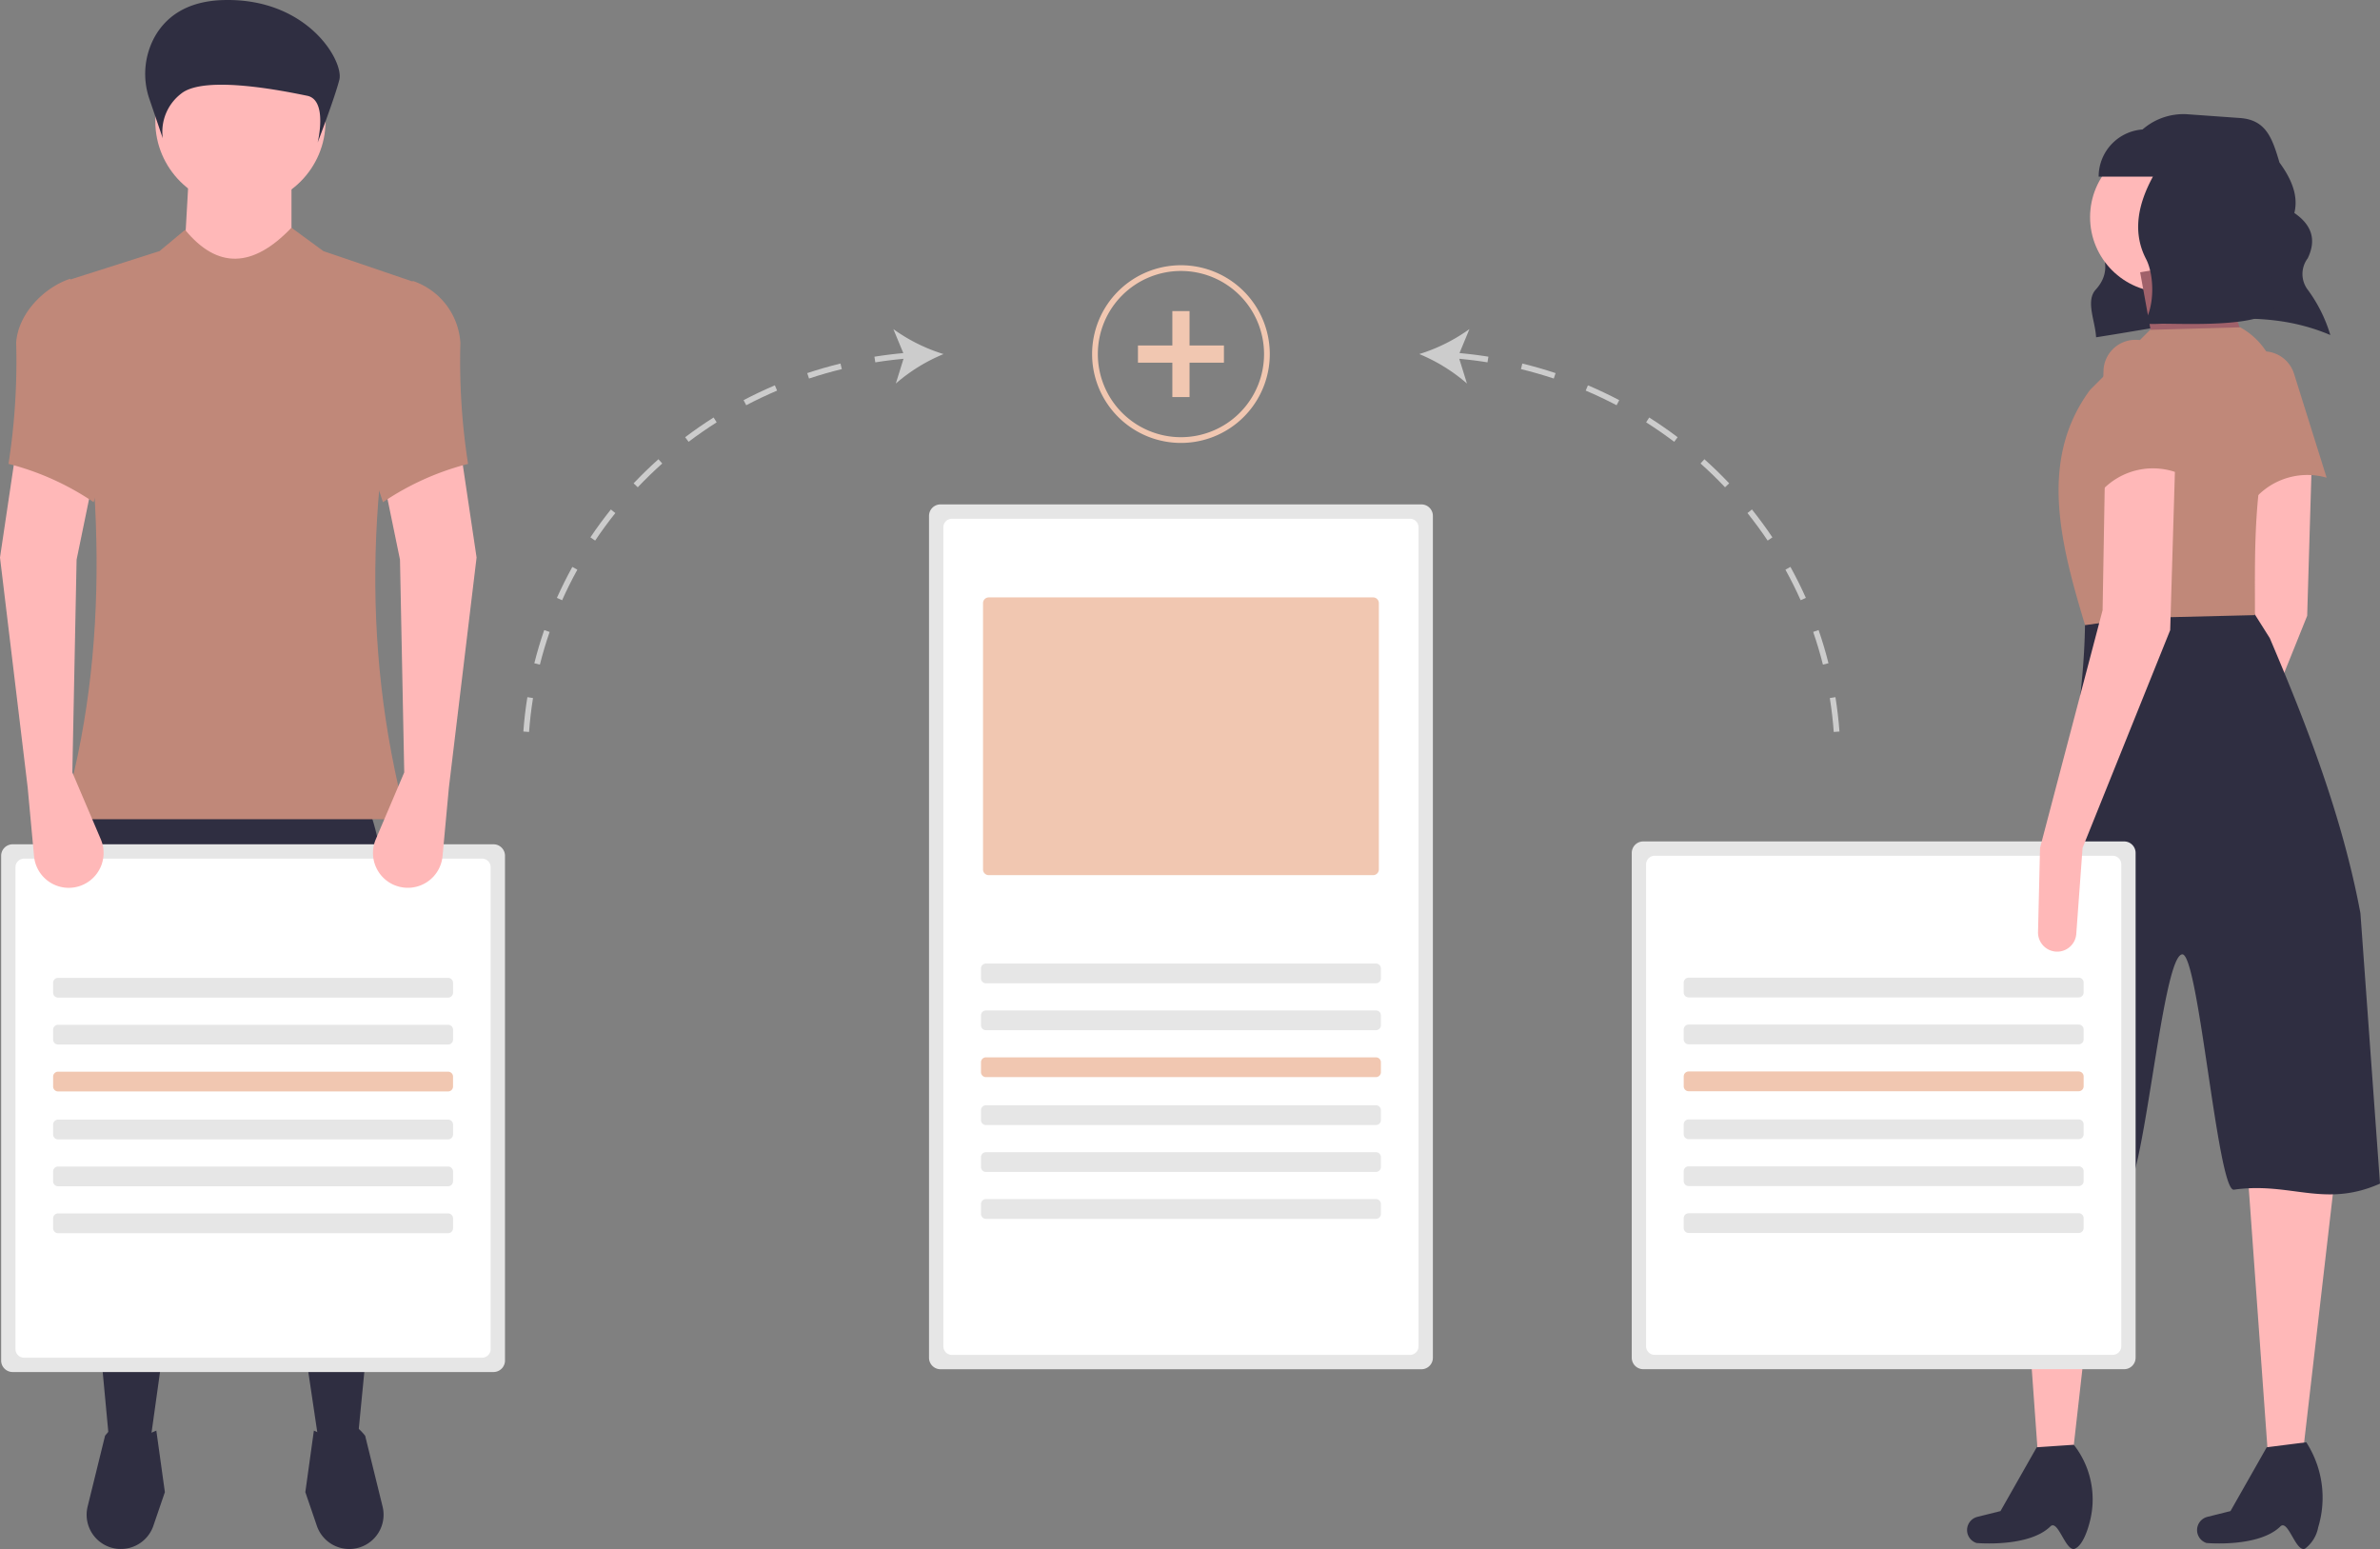 <svg xmlns="http://www.w3.org/2000/svg" width="295.44" height="192.274" viewBox="0 0 295.44 192.274">
  <rect x="0" y="0" width="295.44" height="192.274" fill="#808080" stroke="none"/>
  <g id="customize-icon" transform="translate(0 0)">
    <path id="Path_1" data-name="Path 1" d="M969.916,377.114l-.781,10.675a2.378,2.378,0,0,1-2.213,2.2h0a2.378,2.378,0,0,1-2.535-2.429l.249-10.445,9.189-29.474-1.112-18.057,8.7-.311-.621,20.814Z" transform="translate(-694.392 -273.648)" fill="#ffb8b8"/>
    <path id="Path_2" data-name="Path 2" d="M997.131,309.15a8.683,8.683,0,0,0-9.776,3.775l-1.995-15.088a3.962,3.962,0,0,1,2.976-4.25h0a3.963,3.963,0,0,1,4.747,2.657Z" transform="translate(-708.315 -249.856)" fill="#c08879"/>
    <path id="Path_3" data-name="Path 3" d="M963.025,233.132c-8.964-3.813-18.173-1.4-29.076.28-.1-2.03-1.331-4.5-.043-5.918,1.565-1.721,1.421-3.529.479-5.348-2.408-4.65,1.042-9.6,4.526-13.713a7.716,7.716,0,0,1,6.44-2.7l6.454.461c3.216.23,4,2.432,4.907,5.524h0c1.541,2.1,2.366,4.186,1.847,6.265,2.308,1.577,2.7,3.482,1.659,5.628a3.235,3.235,0,0,0,.04,3.946,18.22,18.22,0,0,1,2.709,5.381Z" transform="translate(-673.752 -191.546)" fill="#2f2e41"/>
    <path id="Path_4" data-name="Path 4" d="M753.176,467.867h-4.288l-2.547-35.415,10.873-.311Z" transform="translate(-495.9 -287.133)" fill="#ffb8b8"/>
    <path id="Path_5" data-name="Path 5" d="M900.873,710.836c-1.143.522-2.1-3.706-3.065-2.758-2.7,2.651-9.169,2.057-9.169,2.057a1.686,1.686,0,0,1-1.063-2.2h0a1.687,1.687,0,0,1,1.17-1.044l2.869-.717,4.5-7.922,4.6-.311h0a10.986,10.986,0,0,1,2.032,9.372C902.332,709.019,901.688,710.464,900.873,710.836Z" transform="translate(-643.286 -518.607)" fill="#2f2e41"/>
    <path id="Path_6" data-name="Path 6" d="M838.257,464.177h-4.288l-2.547-35.415,11.184-2.174Z" transform="translate(-552.43 -283.442)" fill="#ffb8b8"/>
    <path id="Path_7" data-name="Path 7" d="M985.958,710.221c-1.143.522-2.1-3.706-3.065-2.758-2.7,2.651-9.169,2.057-9.169,2.057a1.686,1.686,0,0,1-1.063-2.2h0a1.687,1.687,0,0,1,1.17-1.044l2.869-.717,4.5-7.922,4.909-.621.124.2a12.657,12.657,0,0,1,1.356,10.35A4.345,4.345,0,0,1,985.958,710.221Z" transform="translate(-699.82 -517.992)" fill="#2f2e41"/>
    <path id="Path_8" data-name="Path 8" d="M938.817,458.536c-6.93,3.066-11.081-.252-18.135.751-2.014.286-4.387-29.333-6.411-29.21-2.577.157-4.808,30.008-7.4,29.906a85.706,85.706,0,0,1-19.265-3.047c6.718-26.054,14.65-49.613,14.6-68.966l20.152-1.553,2.774,4.4c4.448,10.435,8.991,22.023,11.255,34.151Z" transform="translate(-643.377 -311.616)" fill="#2f2e41"/>
    <circle id="Ellipse_3" data-name="Ellipse 3" cx="9.32" cy="9.32" r="9.32" transform="translate(259.451 17.641)" fill="#ffb8b8"/>
    <path id="Path_9" data-name="Path 9" d="M805.063,107.268l-11.494.621-1.864-10.252,9.32-1.553Z" transform="translate(-526.041 -63.842)" fill="#a0616a"/>
    <path id="Path_10" data-name="Path 10" d="M945.694,320.307l-14.727.355-6.358.888c-3.121-10.308-5.748-20.593.621-29.2l7.456-7.456,11.184-.311.148.085a9.006,9.006,0,0,1,4.126,10.477C945.369,304.163,945.721,312.679,945.694,320.307Z" transform="translate(-665.78 -243.953)" fill="#c08879"/>
    <path id="Path_11" data-name="Path 11" d="M954.967,222.21a11.332,11.332,0,0,0-2.865-7.547v-3.31H942a5.868,5.868,0,0,0-5.868,5.868h6.736c-1.817,3.344-2.6,6.85-.851,10.227,1.055,2.038,1.1,6.085-.344,8.029a20.025,20.025,0,0,0,2.282,0c3.122,0,11.636.406,13.692-1.63C959.725,231.784,954.967,225.371,954.967,222.21Z" transform="translate(-675.617 -195.296)" fill="#2f2e41"/>
    <path id="Path_12" data-name="Path 12" d="M824.542,474.758h-59.7a1.427,1.427,0,0,0-1.423,1.423v62.663a1.427,1.427,0,0,0,1.423,1.423h59.7a1.427,1.427,0,0,0,1.423-1.423V476.181A1.427,1.427,0,0,0,824.542,474.758Z" transform="translate(-560.862 -370.313)" fill="#e6e6e6"/>
    <path id="Path_13" data-name="Path 13" d="M826.642,480.058H769.788a1.071,1.071,0,0,0-1.067,1.067v59.817a1.07,1.07,0,0,0,1.067,1.067h56.854a1.07,1.07,0,0,0,1.067-1.067V481.125A1.07,1.07,0,0,0,826.642,480.058Z" transform="translate(-564.385 -373.835)" fill="#fff"/>
    <path id="Path_14" data-name="Path 14" d="M919.241,382.415l-.781,10.675a2.378,2.378,0,0,1-2.213,2.2h0a2.378,2.378,0,0,1-2.535-2.429l.249-10.445,7.766-29.512.311-18.018,8.7-.311-.621,20.814Z" transform="translate(-660.722 -277.17)" fill="#ffb8b8"/>
    <path id="Path_15" data-name="Path 15" d="M946.924,305.983a8.683,8.683,0,0,0-10.252,2.175l.427-15.213a3.963,3.963,0,0,1,3.613-3.724h0a3.963,3.963,0,0,1,4.265,3.377Z" transform="translate(-675.979 -247.025)" fill="#c08879"/>
    <path id="Path_16" data-name="Path 16" d="M831.676,525.15a.613.613,0,0,1,.613.613v1.226a.613.613,0,0,1-.613.613H783.259a.613.613,0,0,1-.613-.613v-1.226a.613.613,0,0,1,.613-.613h48.416" transform="translate(-573.638 -403.796)" fill="#e6e6e6"/>
    <path id="Path_17" data-name="Path 17" d="M831.676,542.5a.613.613,0,0,1,.613.613v1.226a.613.613,0,0,1-.613.613H783.259a.613.613,0,0,1-.613-.613v-1.226a.613.613,0,0,1,.613-.613h48.416" transform="translate(-573.638 -415.324)" fill="#e6e6e6"/>
    <path id="Path_18" data-name="Path 18" d="M831.676,559.851a.613.613,0,0,1,.613.613v1.226a.613.613,0,0,1-.613.613H783.259a.613.613,0,0,1-.613-.613v-1.226a.613.613,0,0,1,.613-.613h48.416" transform="translate(-573.638 -426.852)" fill="#f1c7b1"/>
    <path id="Path_19" data-name="Path 19" d="M831.676,577.582a.613.613,0,0,1,.613.613v1.226a.613.613,0,0,1-.613.613H783.259a.613.613,0,0,1-.613-.613v-1.226a.613.613,0,0,1,.613-.613h48.416" transform="translate(-573.638 -438.633)" fill="#e6e6e6"/>
    <path id="Path_20" data-name="Path 20" d="M831.676,594.932a.613.613,0,0,1,.613.613v1.226a.613.613,0,0,1-.613.613H783.259a.613.613,0,0,1-.613-.613v-1.226a.613.613,0,0,1,.613-.613h48.416" transform="translate(-573.638 -450.162)" fill="#e6e6e6"/>
    <path id="Path_21" data-name="Path 21" d="M831.676,612.283a.613.613,0,0,1,.613.613v1.226a.613.613,0,0,1-.613.613H783.259a.613.613,0,0,1-.613-.613V612.9a.613.613,0,0,1,.613-.613h48.416" transform="translate(-573.638 -461.69)" fill="#e6e6e6"/>
    <path id="Path_22" data-name="Path 22" d="M221.212,540.786l-4.754.264L205.63,468.157l-10.168,72.761-5.15-1.189c-2.86-31.365-6.584-63.785-3.962-77.911h36.182C227.906,475.86,224.319,508.83,221.212,540.786Z" transform="translate(-176.842 -361.715)" fill="#2f2e41"/>
    <path id="Path_23" data-name="Path 23" d="M195.868,705.384h0a4.256,4.256,0,0,1-3.915-5.268l2.163-8.788c1.808-2.247,3.427-2.148,4.88,0l1.485-.637,1.061,7.639L200.08,702.6a4.256,4.256,0,0,1-4.212,2.779Z" transform="translate(-181.075 -513.115)" fill="#2f2e41"/>
    <path id="Path_24" data-name="Path 24" d="M278.4,705.384h0a4.256,4.256,0,0,0,3.915-5.268l-2.163-8.788c-1.808-2.247-3.427-2.148-4.88,0l-1.485-.637-1.061,7.639,1.463,4.275A4.256,4.256,0,0,0,278.4,705.384Z" transform="translate(-234.824 -513.116)" fill="#2f2e41"/>
    <circle id="Ellipse_4" data-name="Ellipse 4" cx="10.564" cy="10.564" r="10.564" transform="translate(19.28 4.496)" fill="#ffb8b8"/>
    <path id="Path_25" data-name="Path 25" d="M81.156,75.408H67.687l.792-14H81.156Z" transform="translate(-44.974 -40.803)" fill="#ffb8b8"/>
    <path id="Path_26" data-name="Path 26" d="M225.39,321.16H182.6c6.238-21.034,5.141-43.567.528-66.819l11.621-3.7L197.923,248c3.977,4.844,8.375,4.8,13.205-.264l3.962,2.905,11.621,3.962C220.581,277.006,219.584,299.213,225.39,321.16Z" transform="translate(-174.946 -219.472)" fill="#c08879"/>
    <path id="Path_27" data-name="Path 27" d="M214.03,175.834a9.56,9.56,0,0,1,.648-7.768c1.291-2.289,3.777-4.436,8.556-4.557,10.428-.264,14.947,7.6,14.359,9.9S234.9,181.2,234.9,181.2s1.3-5.282-1.3-5.81-12.709-2.641-15.642-.264a5.961,5.961,0,0,0-2.281,5.546Z" transform="translate(-195.47 -163.503)" fill="#2f2e41"/>
    <path id="Path_28" data-name="Path 28" d="M221.326,475.818h-59.7a1.433,1.433,0,0,0-1.423,1.423V539.9a1.427,1.427,0,0,0,1.423,1.423h59.7a1.427,1.427,0,0,0,1.423-1.423V477.241A1.427,1.427,0,0,0,221.326,475.818Z" transform="translate(-160.061 -371.018)" fill="#e6e6e6"/>
    <path id="Path_29" data-name="Path 29" d="M223.426,481.118H166.572a1.07,1.07,0,0,0-1.067,1.067V542a1.07,1.07,0,0,0,1.067,1.067h56.854A1.07,1.07,0,0,0,224.493,542V482.185a1.07,1.07,0,0,0-1.067-1.067Z" transform="translate(-163.584 -374.539)" fill="#fff"/>
    <path id="Path_30" data-name="Path 30" d="M300.519,385.859h0a4.326,4.326,0,0,1-2.413-5.726l3.534-8.305-.528-26.411-1.849-8.98,9.508-3.7,1.849,12.413-3.433,28.524-.792,8.549a4.326,4.326,0,0,1-5.876,3.633Z" transform="translate(-251.46 -275.951)" fill="#ffb8b8"/>
    <path id="Path_31" data-name="Path 31" d="M169.881,385.859h0a4.326,4.326,0,0,0,2.413-5.726l-3.534-8.3.528-26.411,1.849-8.98-9.508-3.7-1.849,12.413,3.433,28.523.792,8.549a4.326,4.326,0,0,0,5.876,3.633Z" transform="translate(-159.78 -275.951)" fill="#ffb8b8"/>
    <path id="Path_32" data-name="Path 32" d="M307.308,290.127a33.713,33.713,0,0,0-10.564,4.754l-2.377-7.131,6.074-20.336h0a8.677,8.677,0,0,1,5.915,7.683A82.734,82.734,0,0,0,307.308,290.127Z" transform="translate(-249.205 -232.545)" fill="#c08879"/>
    <path id="Path_33" data-name="Path 33" d="M162.928,289.6a33.712,33.712,0,0,1,10.564,4.754l2.377-7.131-5.282-20.6h0c-3.352,1.117-6.485,4.421-6.708,7.947a82.732,82.732,0,0,1-.951,15.03Z" transform="translate(-161.872 -232.023)" fill="#c08879"/>
    <path id="Path_34" data-name="Path 34" d="M228.461,525.225a.613.613,0,0,1,.613.613v1.226a.613.613,0,0,1-.613.613H180.044a.613.613,0,0,1-.613-.613v-1.226a.613.613,0,0,1,.613-.613h48.416" transform="translate(-172.837 -403.846)" fill="#e6e6e6"/>
    <path id="Path_35" data-name="Path 35" d="M228.461,542.576a.613.613,0,0,1,.613.613v1.226a.613.613,0,0,1-.613.613H180.044a.613.613,0,0,1-.613-.613v-1.226a.613.613,0,0,1,.613-.613h48.416" transform="translate(-172.837 -415.374)" fill="#e6e6e6"/>
    <path id="Path_36" data-name="Path 36" d="M228.461,559.927a.613.613,0,0,1,.613.613v1.226a.613.613,0,0,1-.613.613H180.044a.613.613,0,0,1-.613-.613v-1.226a.613.613,0,0,1,.613-.613h48.416" transform="translate(-172.837 -426.903)" fill="#f1c7b1"/>
    <path id="Path_37" data-name="Path 37" d="M228.461,577.657a.613.613,0,0,1,.613.613V579.5a.613.613,0,0,1-.613.613H180.044a.613.613,0,0,1-.613-.613V578.27a.613.613,0,0,1,.613-.613h48.416" transform="translate(-172.837 -438.683)" fill="#e6e6e6"/>
    <path id="Path_38" data-name="Path 38" d="M228.461,595.008a.613.613,0,0,1,.613.613v1.226a.613.613,0,0,1-.613.613H180.044a.613.613,0,0,1-.613-.613V595.62a.613.613,0,0,1,.613-.613h48.416" transform="translate(-172.837 -450.212)" fill="#e6e6e6"/>
    <path id="Path_39" data-name="Path 39" d="M228.461,612.359a.613.613,0,0,1,.613.613V614.2a.613.613,0,0,1-.613.613H180.044a.613.613,0,0,1-.613-.613v-1.226a.613.613,0,0,1,.613-.613h48.416" transform="translate(-172.837 -461.741)" fill="#e6e6e6"/>
    <path id="Path_40" data-name="Path 40" d="M564.577,350.086h-59.7a1.425,1.425,0,0,0-1.423,1.423V456.014a1.427,1.427,0,0,0,1.423,1.423h59.7A1.427,1.427,0,0,0,566,456.014V351.509A1.425,1.425,0,0,0,564.577,350.086Z" transform="translate(-388.13 -287.476)" fill="#e6e6e6"/>
    <path id="Path_41" data-name="Path 41" d="M567.718,356.227a1.146,1.146,0,0,0-.149-.359,1.077,1.077,0,0,0-.893-.48H509.822a1.068,1.068,0,0,0-1.067,1.067V458.113a1.07,1.07,0,0,0,1.067,1.067h56.854a1.07,1.07,0,0,0,1.067-1.067V356.454A.967.967,0,0,0,567.718,356.227Z" transform="translate(-391.653 -290.998)" fill="#fff"/>
    <path id="Path_42" data-name="Path 42" d="M571.71,519.924a.613.613,0,0,1,.613.613v1.226a.613.613,0,0,1-.613.613H523.293a.613.613,0,0,1-.613-.613v-1.226a.613.613,0,0,1,.613-.613H571.71" transform="translate(-400.906 -400.323)" fill="#e6e6e6"/>
    <path id="Path_43" data-name="Path 43" d="M571.71,537.275a.613.613,0,0,1,.613.613v1.226a.613.613,0,0,1-.613.613H523.293a.613.613,0,0,1-.613-.613v-1.226a.613.613,0,0,1,.613-.613H571.71" transform="translate(-400.906 -411.852)" fill="#e6e6e6"/>
    <path id="Path_44" data-name="Path 44" d="M571.71,554.626a.613.613,0,0,1,.613.613v1.226a.613.613,0,0,1-.613.613H523.293a.613.613,0,0,1-.613-.613v-1.226a.613.613,0,0,1,.613-.613H571.71" transform="translate(-400.906 -423.381)" fill="#f1c7b1"/>
    <path id="Path_45" data-name="Path 45" d="M571.71,572.356a.613.613,0,0,1,.613.613v1.226a.613.613,0,0,1-.613.613H523.293a.613.613,0,0,1-.613-.613v-1.225a.613.613,0,0,1,.613-.613H571.71" transform="translate(-400.906 -435.161)" fill="#e6e6e6"/>
    <path id="Path_46" data-name="Path 46" d="M571.71,589.707a.613.613,0,0,1,.613.613v1.226a.613.613,0,0,1-.613.613H523.293a.613.613,0,0,1-.613-.613V590.32a.613.613,0,0,1,.613-.613H571.71" transform="translate(-400.906 -446.69)" fill="#e6e6e6"/>
    <path id="Path_47" data-name="Path 47" d="M571.71,607.058a.613.613,0,0,1,.613.613V608.9a.613.613,0,0,1-.613.613H523.293a.613.613,0,0,1-.613-.613v-1.226a.613.613,0,0,1,.613-.613H571.71" transform="translate(-400.906 -458.219)" fill="#e6e6e6"/>
    <path id="Path_48" data-name="Path 48" d="M524.143,384.489a.712.712,0,0,0-.711.711v33.054a.712.712,0,0,0,.711.711h47.715a.712.712,0,0,0,.711-.711V385.2a.712.712,0,0,0-.711-.711Z" transform="translate(-401.405 -310.335)" fill="#f1c7b1"/>
    <path id="Path_49" data-name="Path 49" d="M746.384,306.694c1.3.551,2.586,1.162,3.831,1.816l.331-.63c-1.262-.663-2.569-1.282-3.883-1.841Z" transform="translate(-549.543 -258.21)" fill="#ccc"/>
    <path id="Path_50" data-name="Path 50" d="M789.348,333.37l-.475.53c1.05.938,2.072,1.932,3.039,2.953l.516-.489C791.449,335.329,790.412,334.321,789.348,333.37Z" transform="translate(-577.775 -276.369)" fill="#ccc"/>
    <path id="Path_51" data-name="Path 51" d="M768.739,318.538c1.189.754,2.361,1.567,3.483,2.415l.429-.568c-1.138-.86-2.326-1.684-3.532-2.448Z" transform="translate(-564.397 -266.115)" fill="#ccc"/>
    <path id="Path_52" data-name="Path 52" d="M722.434,298.67c1.369.334,2.739.728,4.073,1.171l.224-.675c-1.352-.449-2.741-.848-4.128-1.187Z" transform="translate(-533.63 -252.854)" fill="#ccc"/>
    <path id="Path_53" data-name="Path 53" d="M837.381,421.385l-.7.113c.222,1.386.387,2.8.49,4.207l.709-.052C837.774,424.227,837.607,422.791,837.381,421.385Z" transform="translate(-609.539 -334.85)" fill="#ccc"/>
    <path id="Path_54" data-name="Path 54" d="M830.534,396.8c.46,1.329.867,2.694,1.209,4.059l.69-.173c-.347-1.384-.76-2.77-1.227-4.118Z" transform="translate(-605.456 -318.362)" fill="#ccc"/>
    <path id="Path_55" data-name="Path 55" d="M820.266,373.55c.682,1.232,1.317,2.508,1.89,3.79l.65-.29c-.581-1.3-1.226-2.595-1.917-3.845Z" transform="translate(-598.634 -302.838)" fill="#ccc"/>
    <path id="Path_56" data-name="Path 56" d="M806.225,352.4c.879,1.1,1.722,2.249,2.505,3.417l.591-.4c-.794-1.185-1.649-2.351-2.541-3.465Z" transform="translate(-589.304 -288.715)" fill="#ccc"/>
    <path id="Path_57" data-name="Path 57" d="M691.04,285.233a21.481,21.481,0,0,1-6.229,3.1,21.5,21.5,0,0,1,5.921,3.657l-.955-3.07c1.174.109,2.35.255,3.505.44l.113-.7c-1.182-.19-2.386-.339-3.588-.449Z" transform="translate(-508.632 -244.385)" fill="#ccc"/>
    <path id="Path_58" data-name="Path 58" d="M365.8,377.051l.65.29c.572-1.282,1.208-2.557,1.89-3.79l-.623-.344C367.03,374.457,366.385,375.751,365.8,377.051Z" transform="translate(-296.671 -302.838)" fill="#ccc"/>
    <path id="Path_59" data-name="Path 59" d="M357.445,400.688l.69.173c.342-1.363.749-2.728,1.209-4.059l-.673-.232C358.205,397.92,357.792,399.305,357.445,400.688Z" transform="translate(-291.117 -318.362)" fill="#ccc"/>
    <path id="Path_60" data-name="Path 60" d="M353.385,425.652l.71.052c.1-1.405.267-2.821.49-4.207l-.7-.113C353.656,422.791,353.489,424.227,353.385,425.652Z" transform="translate(-288.419 -334.85)" fill="#ccc"/>
    <path id="Path_61" data-name="Path 61" d="M378.187,355.416l.591.4c.783-1.167,1.625-2.317,2.505-3.417l-.555-.444C379.835,353.066,378.981,354.232,378.187,355.416Z" transform="translate(-304.898 -288.715)" fill="#ccc"/>
    <path id="Path_62" data-name="Path 62" d="M434.851,307.88l.331.63c1.247-.655,2.536-1.265,3.831-1.816l-.278-.655C437.422,306.6,436.115,307.216,434.851,307.88Z" transform="translate(-342.548 -258.21)" fill="#ccc"/>
    <path id="Path_63" data-name="Path 63" d="M458.4,299.165l.224.675c1.333-.443,2.7-.837,4.073-1.171l-.169-.691C461.141,298.317,459.752,298.717,458.4,299.165Z" transform="translate(-358.196 -252.854)" fill="#ccc"/>
    <path id="Path_64" data-name="Path 64" d="M394.169,336.363l.517.489c.967-1.02,1.989-2.014,3.039-2.953l-.474-.53C396.186,334.321,395.149,335.329,394.169,336.363Z" transform="translate(-315.517 -276.368)" fill="#ccc"/>
    <path id="Path_65" data-name="Path 65" d="M413.241,320.385l.429.568c1.123-.849,2.295-1.661,3.484-2.415l-.381-.6C415.567,318.7,414.379,319.525,413.241,320.385Z" transform="translate(-328.19 -266.115)" fill="#ccc"/>
    <path id="Path_66" data-name="Path 66" d="M491.833,288.335a21.5,21.5,0,0,1-6.229-3.1l1.234,2.978c-1.2.111-2.405.26-3.588.449l.113.7c1.155-.185,2.331-.331,3.5-.44l-.955,3.07A21.469,21.469,0,0,1,491.833,288.335Z" transform="translate(-374.706 -244.384)" fill="#ccc"/>
    <path id="Path_67" data-name="Path 67" d="M574.814,283.671a11.028,11.028,0,1,1,11.028-11.028A11.028,11.028,0,0,1,574.814,283.671Zm0-21.344a10.316,10.316,0,1,0,10.316,10.316,10.316,10.316,0,0,0-10.316-10.316Z" transform="translate(-428.218 -228.692)" fill="#f1c7b1"/>
    <rect id="Rectangle_3" data-name="Rectangle 3" width="2.134" height="10.672" transform="translate(145.529 38.614)" fill="#f1c7b1"/>
    <rect id="Rectangle_4" data-name="Rectangle 4" width="2.134" height="10.672" transform="translate(151.932 42.883) rotate(90)" fill="#f1c7b1"/>
  </g>
</svg>
